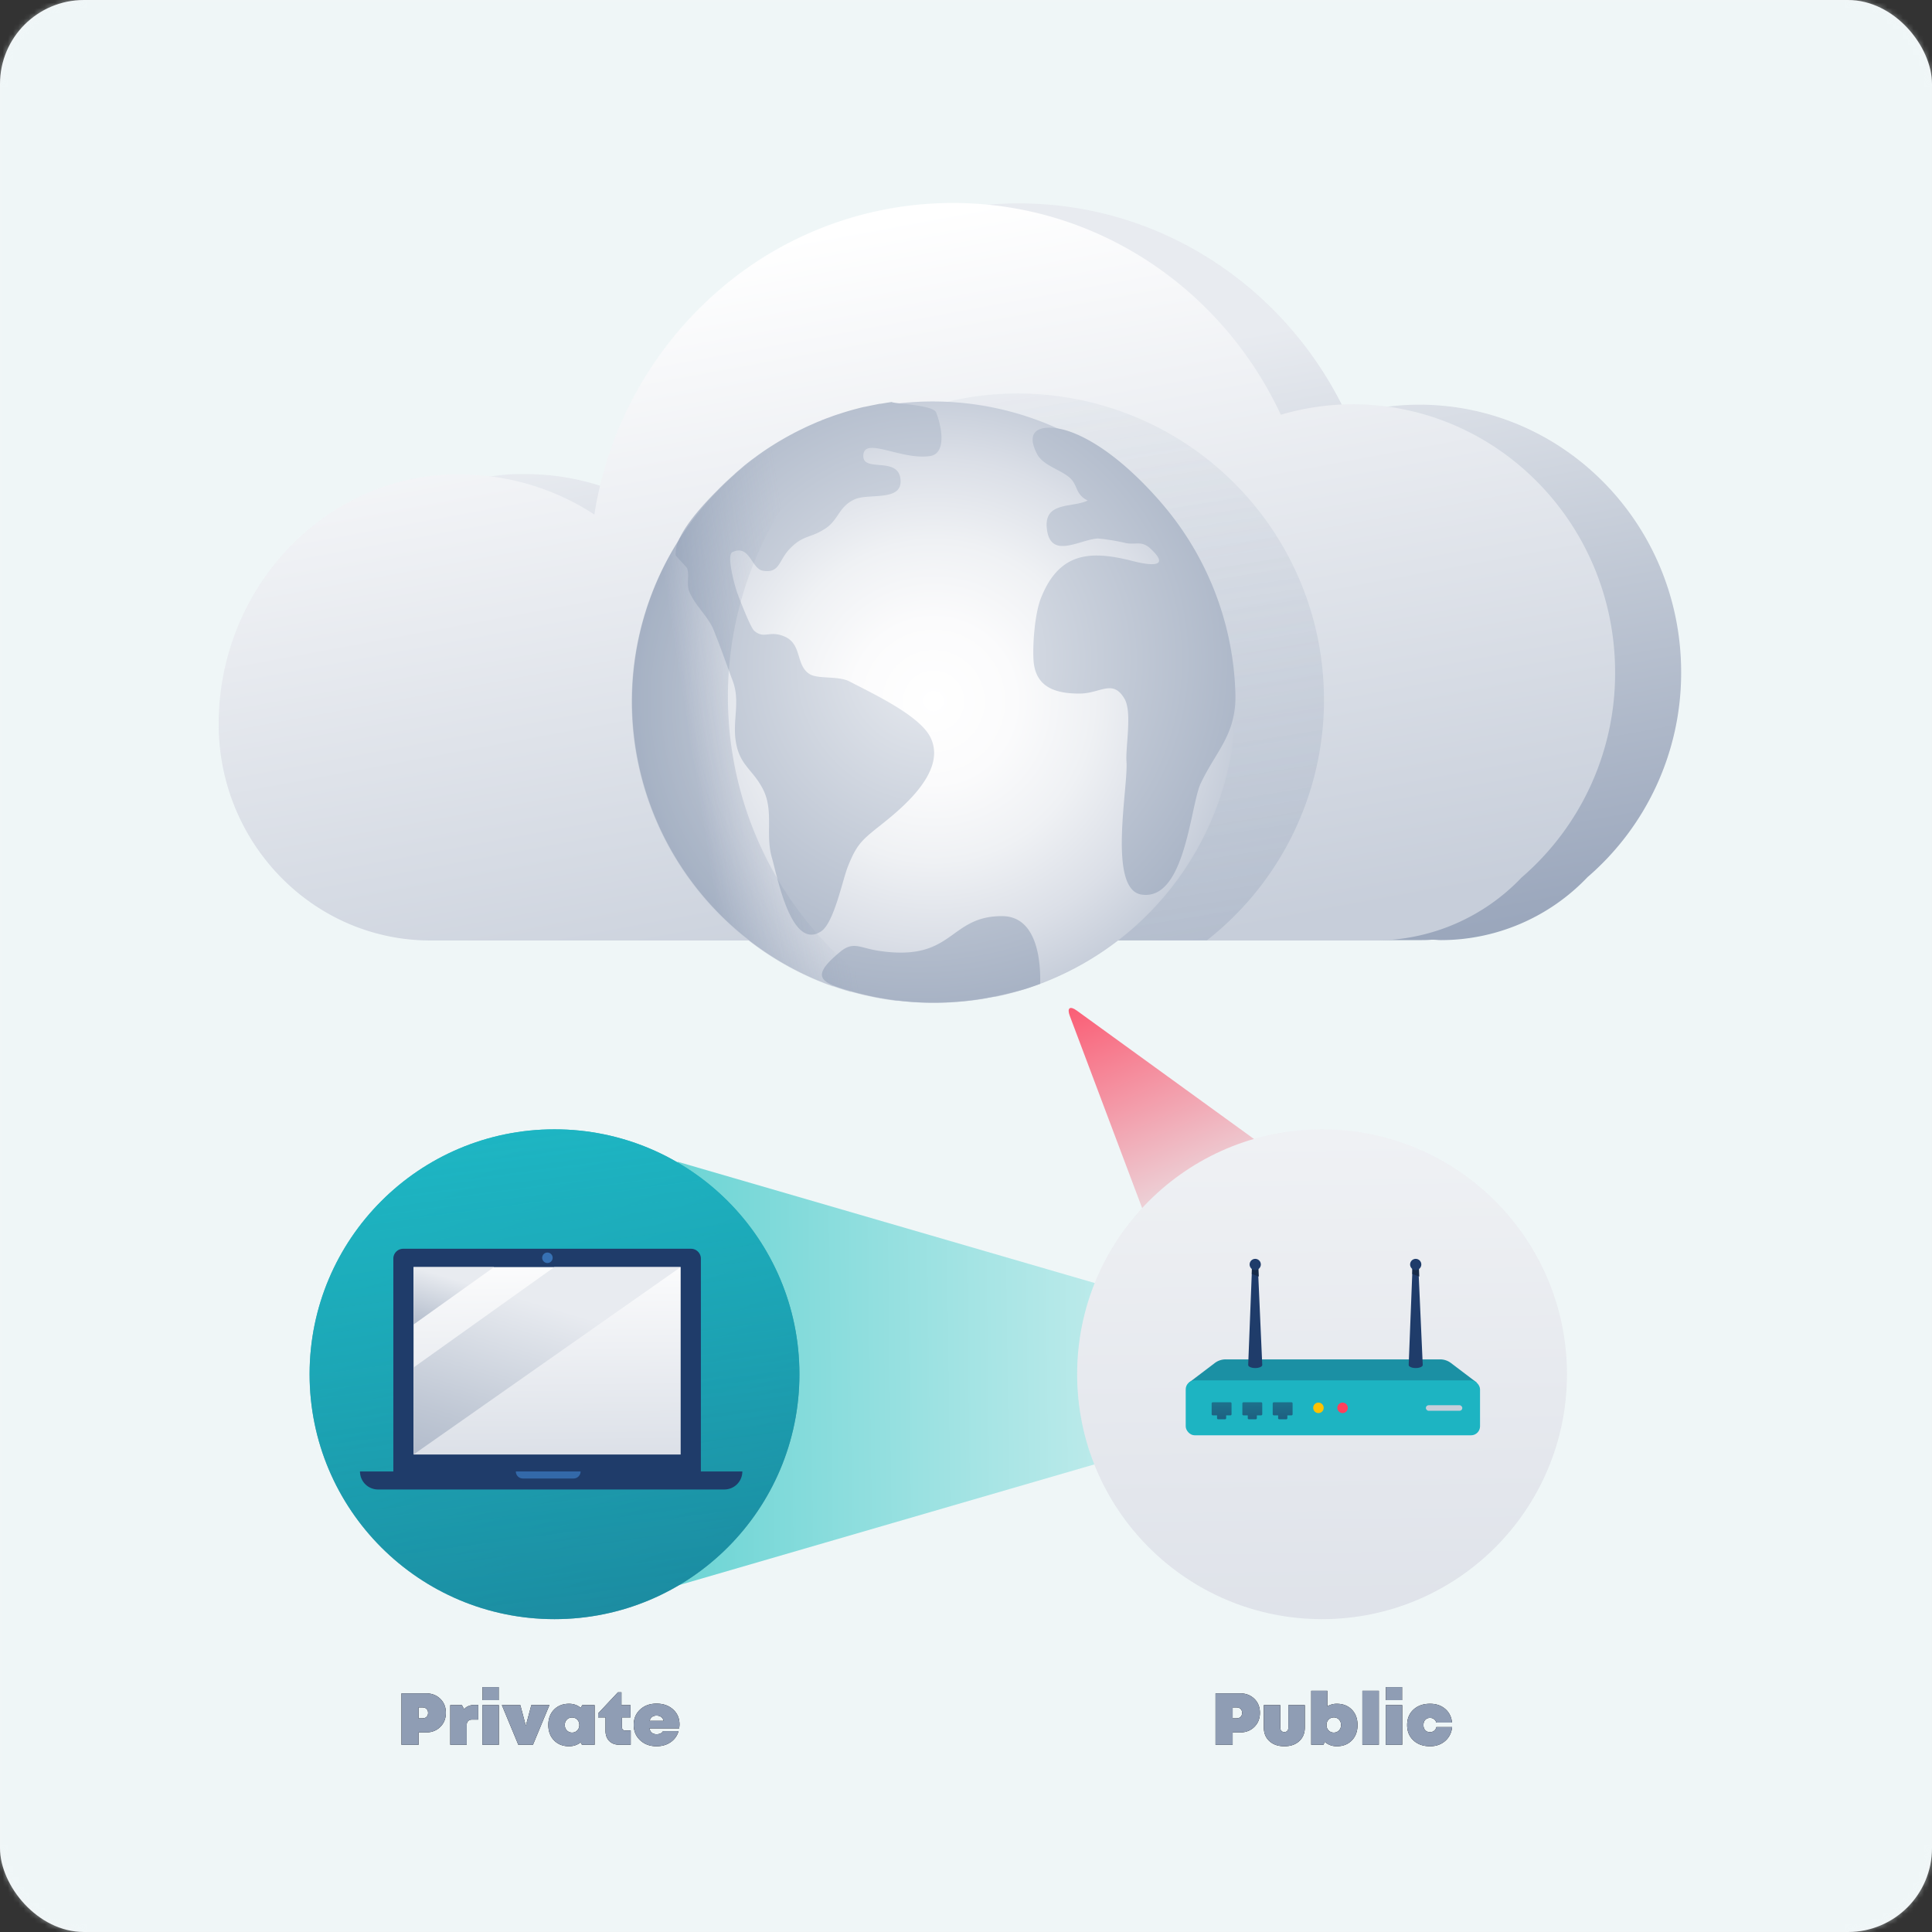 <svg xmlns="http://www.w3.org/2000/svg" xmlns:xlink="http://www.w3.org/1999/xlink" width="368" height="368" viewBox="0 0 368 368">
    <rect x="0" y="0" width="368" height="368" fill="#333333" stroke="none"/>
    <defs>
        <rect id="a" width="368" height="368" rx="16"/>
        <linearGradient id="c" x1="-30.985%" x2="151.21%" y1="50.383%" y2="48.109%">
            <stop offset="0%" stop-color="#2CC4C4"/>
            <stop offset="100%" stop-color="#E8F7F7"/>
        </linearGradient>
        <linearGradient id="d" x1="25.155%" x2="104.812%" y1="-19.582%" y2="203.473%">
            <stop offset="0%" stop-color="#1BB4B7"/>
            <stop offset="100%" stop-color="#1F3C6A"/>
        </linearGradient>
        <linearGradient id="e" x1="66.763%" x2="32.765%" y1="176.077%" y2="-79.625%">
            <stop offset="0%" stop-color="#178A9E" stop-opacity=".37"/>
            <stop offset="100%" stop-color="#21CEDB"/>
        </linearGradient>
        <linearGradient id="f" x1="78.859%" x2="22.721%" y1="115.116%" y2="-34.738%">
            <stop offset="0%" stop-color="#E8F7F7"/>
            <stop offset="100%" stop-color="#FE405C"/>
        </linearGradient>
        <linearGradient id="g" x1="45.713%" x2="52.444%" y1="-238.585%" y2="214.202%">
            <stop offset="0%" stop-color="#FFF"/>
            <stop offset="27%" stop-color="#FBFBFC"/>
            <stop offset="53%" stop-color="#EFF1F4"/>
            <stop offset="80%" stop-color="#DBDFE7"/>
            <stop offset="100%" stop-color="#C7CEDA"/>
        </linearGradient>
        <linearGradient id="h" x1="51.533%" x2="49.214%" y1="172.265%" y2="-12.415%">
            <stop offset="3%" stop-color="#C7CEDA"/>
            <stop offset="100%" stop-color="#FFF"/>
        </linearGradient>
        <linearGradient id="i" x1="51.272%" x2="-16.308%" y1="21.511%" y2="182.997%">
            <stop offset="0%" stop-color="#E8EBF0"/>
            <stop offset="40%" stop-color="#BFC7D4"/>
            <stop offset="79%" stop-color="#9CA8BD"/>
            <stop offset="100%" stop-color="#8F9DB4"/>
        </linearGradient>
        <linearGradient id="j" x1="56.466%" x2="-10.338%" y1="23.398%" y2="180.305%">
            <stop offset="0%" stop-color="#E8EBF0"/>
            <stop offset="40%" stop-color="#BFC7D4"/>
            <stop offset="79%" stop-color="#9CA8BD"/>
            <stop offset="100%" stop-color="#8F9DB4"/>
        </linearGradient>
        <linearGradient id="k" x1="40.474%" x2="74.137%" y1="27.617%" y2="123.239%">
            <stop offset="0%" stop-color="#E8EBF0"/>
            <stop offset="40%" stop-color="#BFC7D4"/>
            <stop offset="79%" stop-color="#9CA8BD"/>
            <stop offset="100%" stop-color="#8F9DB4"/>
        </linearGradient>
        <linearGradient id="l" x1="33.231%" x2="66.551%" y1="7.469%" y2="101.325%">
            <stop offset="0%" stop-color="#FFF"/>
            <stop offset="100%" stop-color="#C7CEDA"/>
        </linearGradient>
        <linearGradient id="m" x1="26.103%" x2="92.633%" y1="-80.912%" y2="296.641%">
            <stop offset="0%" stop-color="#E8EBF0" stop-opacity="0"/>
            <stop offset="24%" stop-color="#BFC8D5" stop-opacity=".28"/>
            <stop offset="59%" stop-color="#8797B0" stop-opacity=".67"/>
            <stop offset="86%" stop-color="#647899" stop-opacity=".91"/>
            <stop offset="100%" stop-color="#576D90"/>
        </linearGradient>
        <radialGradient id="n" cx="50.004%" cy="49.838%" r="50.196%" fx="50.004%" fy="49.838%" gradientTransform="matrix(.996 0 0 1 .002 0)">
            <stop offset="0%" stop-color="#FFF"/>
            <stop offset="27%" stop-color="#FBFBFC"/>
            <stop offset="53%" stop-color="#EFF1F4"/>
            <stop offset="80%" stop-color="#DBDFE7"/>
            <stop offset="100%" stop-color="#C7CEDA"/>
        </radialGradient>
        <radialGradient id="o" cx="93.696%" cy="48.185%" r="179.262%" fx="93.696%" fy="48.185%" gradientTransform="matrix(1 0 0 .499 0 .241)">
            <stop offset="0%" stop-color="#E8EBF0"/>
            <stop offset="100%" stop-color="#8F9DB4"/>
        </radialGradient>
        <radialGradient id="p" cx="-53.2%" cy="49.435%" r="234.968%" fx="-53.2%" fy="49.435%" gradientTransform="matrix(1 0 0 .434 0 .28)">
            <stop offset="0%" stop-color="#E8EBF0"/>
            <stop offset="100%" stop-color="#8F9DB4"/>
        </radialGradient>
        <radialGradient id="q" cx="47.091%" cy="-297.501%" r="550.656%" fx="47.091%" fy="-297.501%" gradientTransform="matrix(.396 0 0 1 .284 0)">
            <stop offset="0%" stop-color="#E8EBF0"/>
            <stop offset="100%" stop-color="#8F9DB4"/>
        </radialGradient>
        <linearGradient id="r" x1="67.795%" x2="21.776%" y1="46.833%" y2="63.567%">
            <stop offset="0%" stop-color="#8F9DB4" stop-opacity="0"/>
            <stop offset="94%" stop-color="#576D90"/>
        </linearGradient>
        <linearGradient id="s" x1="36.937%" x2="59.363%" y1="-369.076%" y2="288.179%">
            <stop offset="0%" stop-color="#1BB4B7"/>
            <stop offset="100%" stop-color="#1F3C6A"/>
        </linearGradient>
        <linearGradient id="t" x1="36.152%" x2="58.578%" y1="-365.208%" y2="291.998%">
            <stop offset="0%" stop-color="#1BB4B7"/>
            <stop offset="100%" stop-color="#1F3C6A"/>
        </linearGradient>
        <linearGradient id="u" x1="35.618%" x2="58.044%" y1="-361.623%" y2="296.02%">
            <stop offset="0%" stop-color="#1BB4B7"/>
            <stop offset="100%" stop-color="#1F3C6A"/>
        </linearGradient>
        <path id="v" d="M40.118 284.54c1.11 0 2.023.345 2.737 1.036.714.69 1.071 1.582 1.071 2.674 0 1.092-.357 1.988-1.071 2.688-.714.7-1.626 1.05-2.737 1.05h-1.386v2.352H35.47v-9.8h4.648zm-.63 4.76c.317 0 .572-.096.763-.287.191-.191.287-.441.287-.749s-.096-.558-.287-.749c-.191-.191-.446-.287-.763-.287h-.756v2.072h.756zm9.898-2.548h.714v2.786h-1.148c-.336 0-.595.089-.777.266-.182.177-.273.43-.273.756v3.78h-3.136v-7.56h2.212l.42.77c.495-.532 1.157-.798 1.988-.798zm1.526-.91v-2.492h3.08v2.492h-3.08zm-.028 8.498v-7.56h3.136v7.56h-3.136zm9.324-7.56h3.444l-3.136 7.56H57.73l-3.136-7.56h3.514l1.05 3.934 1.05-3.934zm9.702 0h2.352v7.56h-2.408l-.252-.462c-.635.495-1.372.742-2.212.742-1.176 0-2.128-.373-2.856-1.12-.728-.747-1.092-1.727-1.092-2.94 0-1.204.364-2.177 1.092-2.919.728-.742 1.68-1.113 2.856-1.113.85 0 1.591.257 2.226.77l.294-.518zm-3.332 3.794c0 .27.06.516.182.735a1.347 1.347 0 0 0 1.204.707c.401 0 .733-.138.994-.413.261-.275.392-.618.392-1.029 0-.41-.13-.751-.392-1.022a1.323 1.323 0 0 0-.994-.406c-.401 0-.733.135-.994.406-.261.27-.392.611-.392 1.022zm11.494 1.05h1.064v2.716h-2.114c-.84 0-1.498-.24-1.974-.721-.476-.48-.714-1.141-.714-1.981v-2.506h-1.4v-.77l3.766-4.018h.672v2.436h1.722v2.352H77.47v1.89c0 .177.054.322.161.434a.582.582 0 0 0 .441.168zm10.36-1.176c0 .215-.023.471-.07.77h-5.656c.168.737.616 1.106 1.344 1.106.616 0 1.031-.196 1.246-.588h2.954c-.261.896-.768 1.6-1.519 2.114-.751.513-1.645.77-2.681.77-1.26 0-2.298-.383-3.115-1.148-.817-.765-1.225-1.74-1.225-2.926 0-1.185.406-2.156 1.218-2.912.812-.756 1.853-1.134 3.122-1.134 1.288 0 2.34.371 3.157 1.113.817.742 1.225 1.687 1.225 2.835zm-4.382-1.666c-.69 0-1.13.331-1.316.994h2.66a1.227 1.227 0 0 0-.462-.735c-.233-.173-.527-.259-.882-.259z"/>
        <path id="w" d="M195.178 284.54c1.11 0 2.023.345 2.737 1.036.714.69 1.071 1.582 1.071 2.674 0 1.092-.357 1.988-1.071 2.688-.714.7-1.626 1.05-2.737 1.05h-1.386v2.352h-3.262v-9.8h4.648zm-.63 4.76c.317 0 .572-.096.763-.287.191-.191.287-.441.287-.749s-.096-.558-.287-.749c-.191-.191-.446-.287-.763-.287h-.756v2.072h.756zm11.914 4.354c-.71.644-1.652.966-2.828.966s-2.121-.324-2.835-.973-1.071-1.524-1.071-2.625v-4.242h3.136v4.298c0 .261.07.467.21.616.14.15.327.224.56.224.233 0 .42-.075.56-.224.14-.15.21-.355.21-.616v-4.298h3.136v4.242c0 1.101-.36 1.979-1.078 2.632zm7.168-7.126c1.176 0 2.128.371 2.856 1.113.728.742 1.092 1.72 1.092 2.933 0 1.213-.364 2.191-1.092 2.933-.728.742-1.68 1.113-2.856 1.113-.887 0-1.652-.28-2.296-.84l-.238.56h-2.338v-10.29h3.066v2.968a3.428 3.428 0 0 1 1.806-.49zm-.574 5.488c.392 0 .721-.138.987-.413.266-.275.399-.618.399-1.029 0-.41-.13-.754-.392-1.029a1.311 1.311 0 0 0-.994-.413c-.401 0-.733.138-.994.413-.261.275-.392.618-.392 1.029 0 .41.13.754.392 1.029.261.275.593.413.994.413zm5.446 2.324v-10.29h3.136v10.29h-3.136zm4.48-8.498v-2.492h3.08v2.492h-3.08zm-.028 8.498v-7.56h3.136v7.56h-3.136zm8.442.28c-1.307 0-2.361-.371-3.164-1.113-.803-.742-1.204-1.72-1.204-2.933 0-1.213.401-2.191 1.204-2.933.803-.742 1.857-1.113 3.164-1.113 1.157 0 2.119.329 2.884.987.765.658 1.195 1.524 1.288 2.597h-2.996a1.025 1.025 0 0 0-.406-.637 1.227 1.227 0 0 0-.77-.259c-.383 0-.688.121-.917.364-.229.243-.343.574-.343.994 0 .42.114.751.343.994.229.243.534.364.917.364.299 0 .562-.093.791-.28a1.05 1.05 0 0 0 .399-.686h3.01c-.121 1.101-.567 1.986-1.337 2.653s-1.724 1.001-2.863 1.001z"/>
    </defs>
    <g fill="none" fill-rule="evenodd">
        <mask id="b" fill="#fff">
            <use xlink:href="#a"/>
        </mask>
        <use fill="#F3F5F7" xlink:href="#a"/>
        <g fill-rule="nonzero" mask="url(#b)">
            <rect width="368" height="368" fill="#ECF8F9" opacity=".5" rx="5.93"/>
            <g transform="translate(41 38)">
                <path fill="url(#c)" d="M88.06 264.01l84.04-24.43v-31.86l-84.04-24.44z" opacity=".8"/>
                <circle cx="64.62" cy="223.76" r="46.65" fill="url(#d)"/>
                <circle cx="64.62" cy="223.76" r="46.65" fill="url(#e)"/>
                <path fill="url(#f)" d="M162.77 155.5l14.72 39.11L197.92 179l-33.82-24.51c-1.31-.96-1.9-.49-1.33 1.01z"/>
                <circle cx="210.82" cy="223.76" r="46.65" fill="url(#g)"/>
                <path fill="#1F3C6A" d="M35.79 199.86h54.84a1.88 1.88 0 0 1 1.87 1.88v40.54H33.92v-40.54a1.88 1.88 0 0 1 1.87-1.88zM27.53 242.28h72.87a3.43 3.43 0 0 1-3.43 3.43H31a3.43 3.43 0 0 1-3.43-3.43h-.04z"/>
                <path fill="#4288D3" d="M57.24 242.28h12.35c0 .74-.6 1.34-1.34 1.34h-9.66c-.74 0-1.34-.6-1.34-1.34h-.01z" opacity=".6"/>
                <circle cx="63.27" cy="201.58" r="1" fill="#4288D3" opacity=".7"/>
                <path fill="url(#h)" d="M37.77 203.35h50.88v35.7H37.77z"/>
                <path fill="url(#i)" d="M53.1 203.35l-15.33 10.94v-10.94z"/>
                <path fill="url(#j)" d="M88.65 203.35l-50.88 35.7v-16.57l26.81-19.13z"/>
                <path fill="url(#k)" d="M279.22 90.08c0-28.18-22.35-51-49.93-51a49.07 49.07 0 0 0-13.74 2C204.43 17.23 180.64.74 153.07.74A68 68 0 0 0 108 17.75 70.91 70.91 0 0 0 84.79 60 46.84 46.84 0 0 0 59 52.3h-1.8c-24.71.93-44 22.26-44 47.53 0 22.77 18.06 41.24 40.35 41.24h175.74c.73 0 1.46 0 2.19-.06s1.34.06 2 .06a38.58 38.58 0 0 0 27.91-12 51.36 51.36 0 0 0 17.83-38.99z"/>
                <path fill="url(#l)" d="M266.64 90.08a51.341 51.341 0 0 1-17.81 39.06 38.59 38.59 0 0 1-27.92 12H41C18.72 141.14.65 122.68.65 99.91c0-25.27 19.3-46.6 44-47.53h1.8A46.77 46.77 0 0 1 72.21 60a71 71 0 0 1 23.23-42.29A68 68 0 0 1 140.49.66c27.57 0 51.36 16.49 62.48 40.34a48.7 48.7 0 0 1 13.74-2c27.58.06 49.93 22.9 49.93 51.08z"/>
                <path fill="url(#m)" d="M211.19 95.24a58.21 58.21 0 0 1-22.29 45.86h-72c-21.436-16.825-28.354-46.257-16.658-70.87 11.696-24.613 38.884-37.838 65.467-31.845 26.584 5.993 45.467 29.604 45.471 56.855h.01z" opacity=".7"/>
                <path fill="url(#n)" d="M194.33 95.55v2.65c0 .57 0 1.13-.09 1.69a57.53 57.53 0 0 1-35.8 49l-.91.36-.62.23-.62.23-.67.23-.62.21-.75.25-.41.13-1.2.35-.94.26-.23.06c-.58.15-1.16.3-1.74.42l-1.11.25h-.22l-.88.17c-.22 0-.43.09-.65.12l-.81.14-1.12.17-1 .12c-.88.11-1.77.19-2.66.26-.43 0-.86.07-1.3.09-1 .05-2.08.08-3.13.08a56.274 56.274 0 0 1-5.68-.28l-1.07-.11h-.4l-.66-.09-.92-.13c-.42-.06-.84-.13-1.25-.21a3.86 3.86 0 0 1-.51-.09c-.37-.06-.73-.13-1.09-.21l-1.34-.29c-.39-.08-.78-.18-1.17-.28l-.6-.15c-.33-.09-.65-.17-1-.27h-.19l-1.08-.32-.44-.14-.77-.25-.93-.32h-.11l-1.14-.41-.22-.08-.92-.37-.21-.08a57.5 57.5 0 0 1-28.44-81.46c.26-.47.53-.93.82-1.4.29-.47.55-.91.83-1.35.3-.46.6-.91.91-1.36.31-.45.62-.9.94-1.34l.88-1.17.23-.29c.18-.24.38-.49.58-.73.75-.94 1.53-1.86 2.35-2.75.17-.2.36-.39.55-.59.19-.2.33-.36.5-.53a3.57 3.57 0 0 1 .27-.28l.4-.41.34-.33.32-.32.3-.29 1-.92c.23-.22.47-.43.71-.63s.67-.6 1-.89c.33-.29.49-.42.74-.62a1.5 1.5 0 0 0 .13-.11l.17-.13.54-.43.46-.36c.36-.28.72-.55 1.09-.81.06-.06.12-.1.18-.15.31-.22.61-.44.92-.64a60.096 60.096 0 0 1 3.42-2.21l.86-.5.4-.23.83-.46.16-.08.63-.34.83-.42 1.07-.52.94-.45.28-.11 1.25-.55.7-.27c.12 0 .23-.11.35-.15.39-.16.77-.31 1.16-.44l.33-.12c.38-.15.76-.28 1.15-.41l1.34-.43c1.28-.4 2.58-.75 3.88-1.06h.24c.89-.2 1.77-.38 2.67-.54h.14l1.42-.23.78-.12.5-.07h.12a57.64 57.64 0 0 1 31.27 4.73l1 .46.94.47c.273.127.543.267.81.42a54.08 54.08 0 0 1 6.07 3.67l.83.59c.52.37 1 .75 1.54 1.15l1 .81c.213.16.423.33.63.51l.77.65.48.41 1.23 1.14c.17.15.35.32.52.49.17.17.49.47.72.7.23.23.42.41.62.62.5.52 1 1 1.48 1.57l.85 1c.32.38.65.75 1 1.14.35.39.53.65.79 1s.42.52.62.8.41.54.6.81l.59.81c.23.32.45.65.67 1 .4.58.8 1.19 1.17 1.8.27.44.54.87.79 1.31.13.22.25.44.38.65l.38.69.32.58c.16.31.33.61.49.93.16.32.4.8.59 1.2l.05.1c.2.41.38.81.57 1.21.19.4.33.75.48 1.12.15.37.29.67.42 1l.3.74c.31.78.59 1.57.86 2.35.15.45.3.89.43 1.35.28.9.54 1.8.77 2.72a51.65 51.65 0 0 1 .87 3.91c.05.26.09.52.13.77.04.25.11.62.16.93.05.31.12.84.17 1.27.03.159.05.319.06.48 0 .3.08.61.1.92.07.55.12 1.11.16 1.66.04.55.07 1 .1 1.47s0 .72 0 1.08v.71c.22-.06.23.33.23.71z"/>
                <path fill="url(#o)" d="M136.22 102.44c-2.1-4.24-11.24-8.44-15.37-10.62-2.16-1.14-6-.42-7.64-1.42-2.79-1.78-1.3-5.91-5.08-7.28-2.67-1-3.56.61-5.43-.93-.77-.62-2.9-6.28-3.25-7.19-.4-1.07-2.15-7.26-.95-7.83 3.33-1.56 3.59 3.18 5.82 3.54 3.21.53 3-1.94 5-4.06 2.7-2.87 3.92-2 7-4.05 2.42-1.65 2.45-4.09 5.43-5.47 2.76-1.27 9.23.53 8.77-3.86-.46-4.39-7.08-1.26-7.08-4.41 0-3.88 7.19.86 12.75 0 2.73-.43 2.55-4.51 1.13-8.29-.56-1.49-8.07-1.64-8.47-2l-.78.12-1.42.23h-.14c-.37.08-1.44.28-2.82.58h-.09c-1.3.31-2.6.66-3.88 1.06l-1.34.43c-.39.13-.77.26-1.15.41l-.33.12c-.39.13-.77.28-1.16.44-.12 0-.23.1-.35.15-.12.05-.48.18-.7.27l-1.25.55c-.41.18-.82.36-1.22.56l-1.07.52-.83.42-.63.34-.16.08-.83.46-.4.23-.86.5c-.36.21-.71.43-1.06.65-.8.5-1.58 1-2.36 1.56-.37.25-.74.52-1.1.79-.36.27-.73.53-1.09.81l-.5.39-.54.43-1 .86c-.35.29-.69.59-1 .89-.68.6-1.34 1.21-2 1.84l-.32.32-.34.33-.4.41c-2.51 2.5-5.73 6-7.23 9.08a6.56 6.56 0 0 0-.8 3.36c0 .18 2.08 2.19 2.19 2.52.44 1.39-.17 3.07.42 4.44 1.15 2.75 3.57 4.63 4.67 7.39 1.24 3.08 2.48 6.63 3.6 9.62 1.41 3.77 0 7.31.53 11.23.67 4.82 3.21 5.48 5.19 9.31 2.15 4.14.45 8.56 1.7 13 1 3.37 3.66 18 9.43 14.11 2.43-1.63 4.06-9.8 5.06-12.3 1.59-4 2.53-4.94 5.63-7.42 3.74-2.97 13.5-10.4 10.1-17.22z"/>
                <path fill="url(#p)" d="M194.32 94.39A58 58 0 0 0 181.23 59c-4.62-5.61-11.62-12.4-18.53-14.82-3.44-1.21-9.15-1.5-6.18 4.27 1.16 2.26 4.58 3 6.34 4.64 1.49 1.42.94 3.06 3.32 4.25-3 1.45-8.47.1-7.76 5.52.75 5.75 6.3 1.87 9.72 1.71a39.61 39.61 0 0 1 5.39.89c2 .34 2.94-.55 4.71 1.13 4.09 3.87-1 2.92-3.38 2.3-7.81-2-14-2-17.57 7-1.16 2.9-1.6 8.56-1.44 11.67.25 5 3.63 6.56 8.76 6.55 4 0 6.34-2.85 8.59 1 1.49 2.58.15 9.17.37 12 .35 4.75-3.62 24.25 2.83 25.28 8.35 1.33 9.32-16.9 11.29-21.14 2.88-6.13 6.74-9.25 6.63-16.86z"/>
                <path fill="url(#q)" d="M149.86 136.5c-10.29 0-9.12 8.82-23.59 6.59-3.5-.54-4.74-1.84-7.2.18-6.14 5.06-3.66 6 3.06 7.81a57.68 57.68 0 0 0 23.87 1.17 70.83 70.83 0 0 0 8.37-1.9c.77-.23 2.76-.95 2.76-.95.08-3.16-.13-12.9-7.27-12.9z"/>
                <path fill="url(#r)" d="M97.65 94.81a68.21 68.21 0 0 1 8.79-33.58c.32-.56.65-1.12 1-1.67.35-.55.66-1.09 1-1.62l.05-.06c.35-.55.7-1.09 1.08-1.62.36-.53.74-1.07 1.12-1.59.38-.52.69-.93 1-1.4l.28-.35c.213-.287.443-.577.69-.87a65.033 65.033 0 0 1 2.79-3.27c.21-.23.43-.47.66-.7.23-.23.39-.43.59-.64.2-.21.43-.45.66-.66a5.29 5.29 0 0 1 .58-.58c.23-.24.46-.47.7-.7l1.17-1.09c1-.88 1.93-1.73 2.94-2.56a1 1 0 0 0 .16-.12c.47-.38.92-.74 1.39-1.1.52-.4 1-.79 1.55-1.16l.5-.35c-.88.16-1.75.34-2.62.54-1.39.32-2.77.7-4.12 1.12l-1.34.43c-.39.13-.77.26-1.15.41l-.33.12c-.39.13-.77.28-1.16.44l-1 .41-.45.19-1.08.47c-.91.42-1.8.85-2.69 1.31-.26.127-.52.267-.78.42-.36.18-.71.37-1.06.58l-.66.37c-.53.31-1.07.64-1.59 1-.34.21-.69.43-1 .66-.31.23-.72.47-1.07.72l-1.18.82c-.43.32-.87.64-1.3 1-.4.3-.78.6-1.17.92a1.5 1.5 0 0 1-.13.11c-.85.69-1.68 1.4-2.47 2.14l-1 .92-.59.58a5.66 5.66 0 0 0-.49.49c-.19.18-.38.37-.55.56-.17.19-.34.35-.5.53-.16.18-.38.39-.55.59-.82.89-1.6 1.81-2.35 2.75-.2.24-.4.49-.58.73l-.23.29-.88 1.17c-.32.44-.63.89-.94 1.34-.31.45-.61.9-.91 1.36a.21.21 0 0 1 0 .06c-.28.44-.56.9-.83 1.35-.27.45-.56.93-.82 1.4a57.5 57.5 0 0 0 28.44 81.46l.21.08.92.37.22.08 1.14.41h.11l.93.32.77.25.44.14 1.08.32h.19c.32.1.64.18 1 .27l.6.15c.39.1.78.2 1.17.28l1.34.29c.36.08.72.15 1.09.21.168.041.338.071.51.09.41.08.83.15 1.25.21l.92.13h.29a68.42 68.42 0 0 1-31.75-57.67z" opacity=".3"/>
                <path fill="#1B90A4" d="M240.29 225.35l-4.91-3.72a3.41 3.41 0 0 0-2.08-.7h-40.84a3.41 3.41 0 0 0-2.08.7l-4.89 3.71 54.8.01z"/>
                <rect width="56.06" height="10.46" x="184.85" y="224.93" fill="#1DB4C2" rx="1.71"/>
                <circle cx="210.13" cy="230.16" r="1" fill="#FFC200"/>
                <circle cx="214.73" cy="230.16" r="1" fill="#FE405C"/>
                <rect width="6.95" height="1.06" x="230.59" y="229.66" fill="#C7CEDA" rx=".53"/>
                <path fill="url(#s)" d="M205 229.1h-3.37a.22.22 0 0 0-.21.21v2.06a.22.22 0 0 0 .21.22h.82v.54a.21.21 0 0 0 .22.21H204a.21.21 0 0 0 .21-.21v-.54h.79a.21.21 0 0 0 .21-.22v-2.06a.21.21 0 0 0-.21-.21z"/>
                <path fill="url(#t)" d="M199.22 229.1h-3.37a.21.21 0 0 0-.21.21v2.06a.21.21 0 0 0 .21.22h.82v.54a.21.21 0 0 0 .21.21h1.31a.21.21 0 0 0 .21-.21v-.54h.82a.22.22 0 0 0 .21-.22v-2.06a.22.22 0 0 0-.21-.21z"/>
                <path fill="url(#u)" d="M193.34 229.1H190a.22.22 0 0 0-.21.21v2.06a.22.22 0 0 0 .21.22h.82v.54c0 .116.094.21.21.21h1.31a.21.21 0 0 0 .21-.21v-.54h.82a.21.21 0 0 0 .21-.22v-2.06a.21.21 0 0 0-.24-.21z"/>
                <path fill="#1F3C6A" d="M199.43 222c0 .32-.6.58-1.34.58-.74 0-1.34-.26-1.34-.58l.69-17.61v-1.6h1.17v.69l.05 1.21.77 17.31z"/>
                <path fill="#162B49" d="M198.77 205.15l-1.34-.49.05-1.2h1.22z"/>
                <circle cx="198.09" cy="202.85" r="1.07" fill="#1F3C6A"/>
                <path fill="#1F3C6A" d="M230 222c0 .32-.6.58-1.34.58-.74 0-1.34-.26-1.34-.58l.69-17.61v-1.6h1.16v.69l.05 1.21L230 222z"/>
                <path fill="#162B49" d="M229.34 205.15l-1.34-.49.05-1.2h1.22z"/>
                <circle cx="228.66" cy="202.85" r="1.07" fill="#1F3C6A"/>
                <use fill="#000" xlink:href="#v"/>
                <use fill="#8F9DB4" xlink:href="#v"/>
                <g>
                    <use fill="#000" xlink:href="#w"/>
                    <use fill="#8F9DB4" xlink:href="#w"/>
                </g>
            </g>
        </g>
    </g>
</svg>
